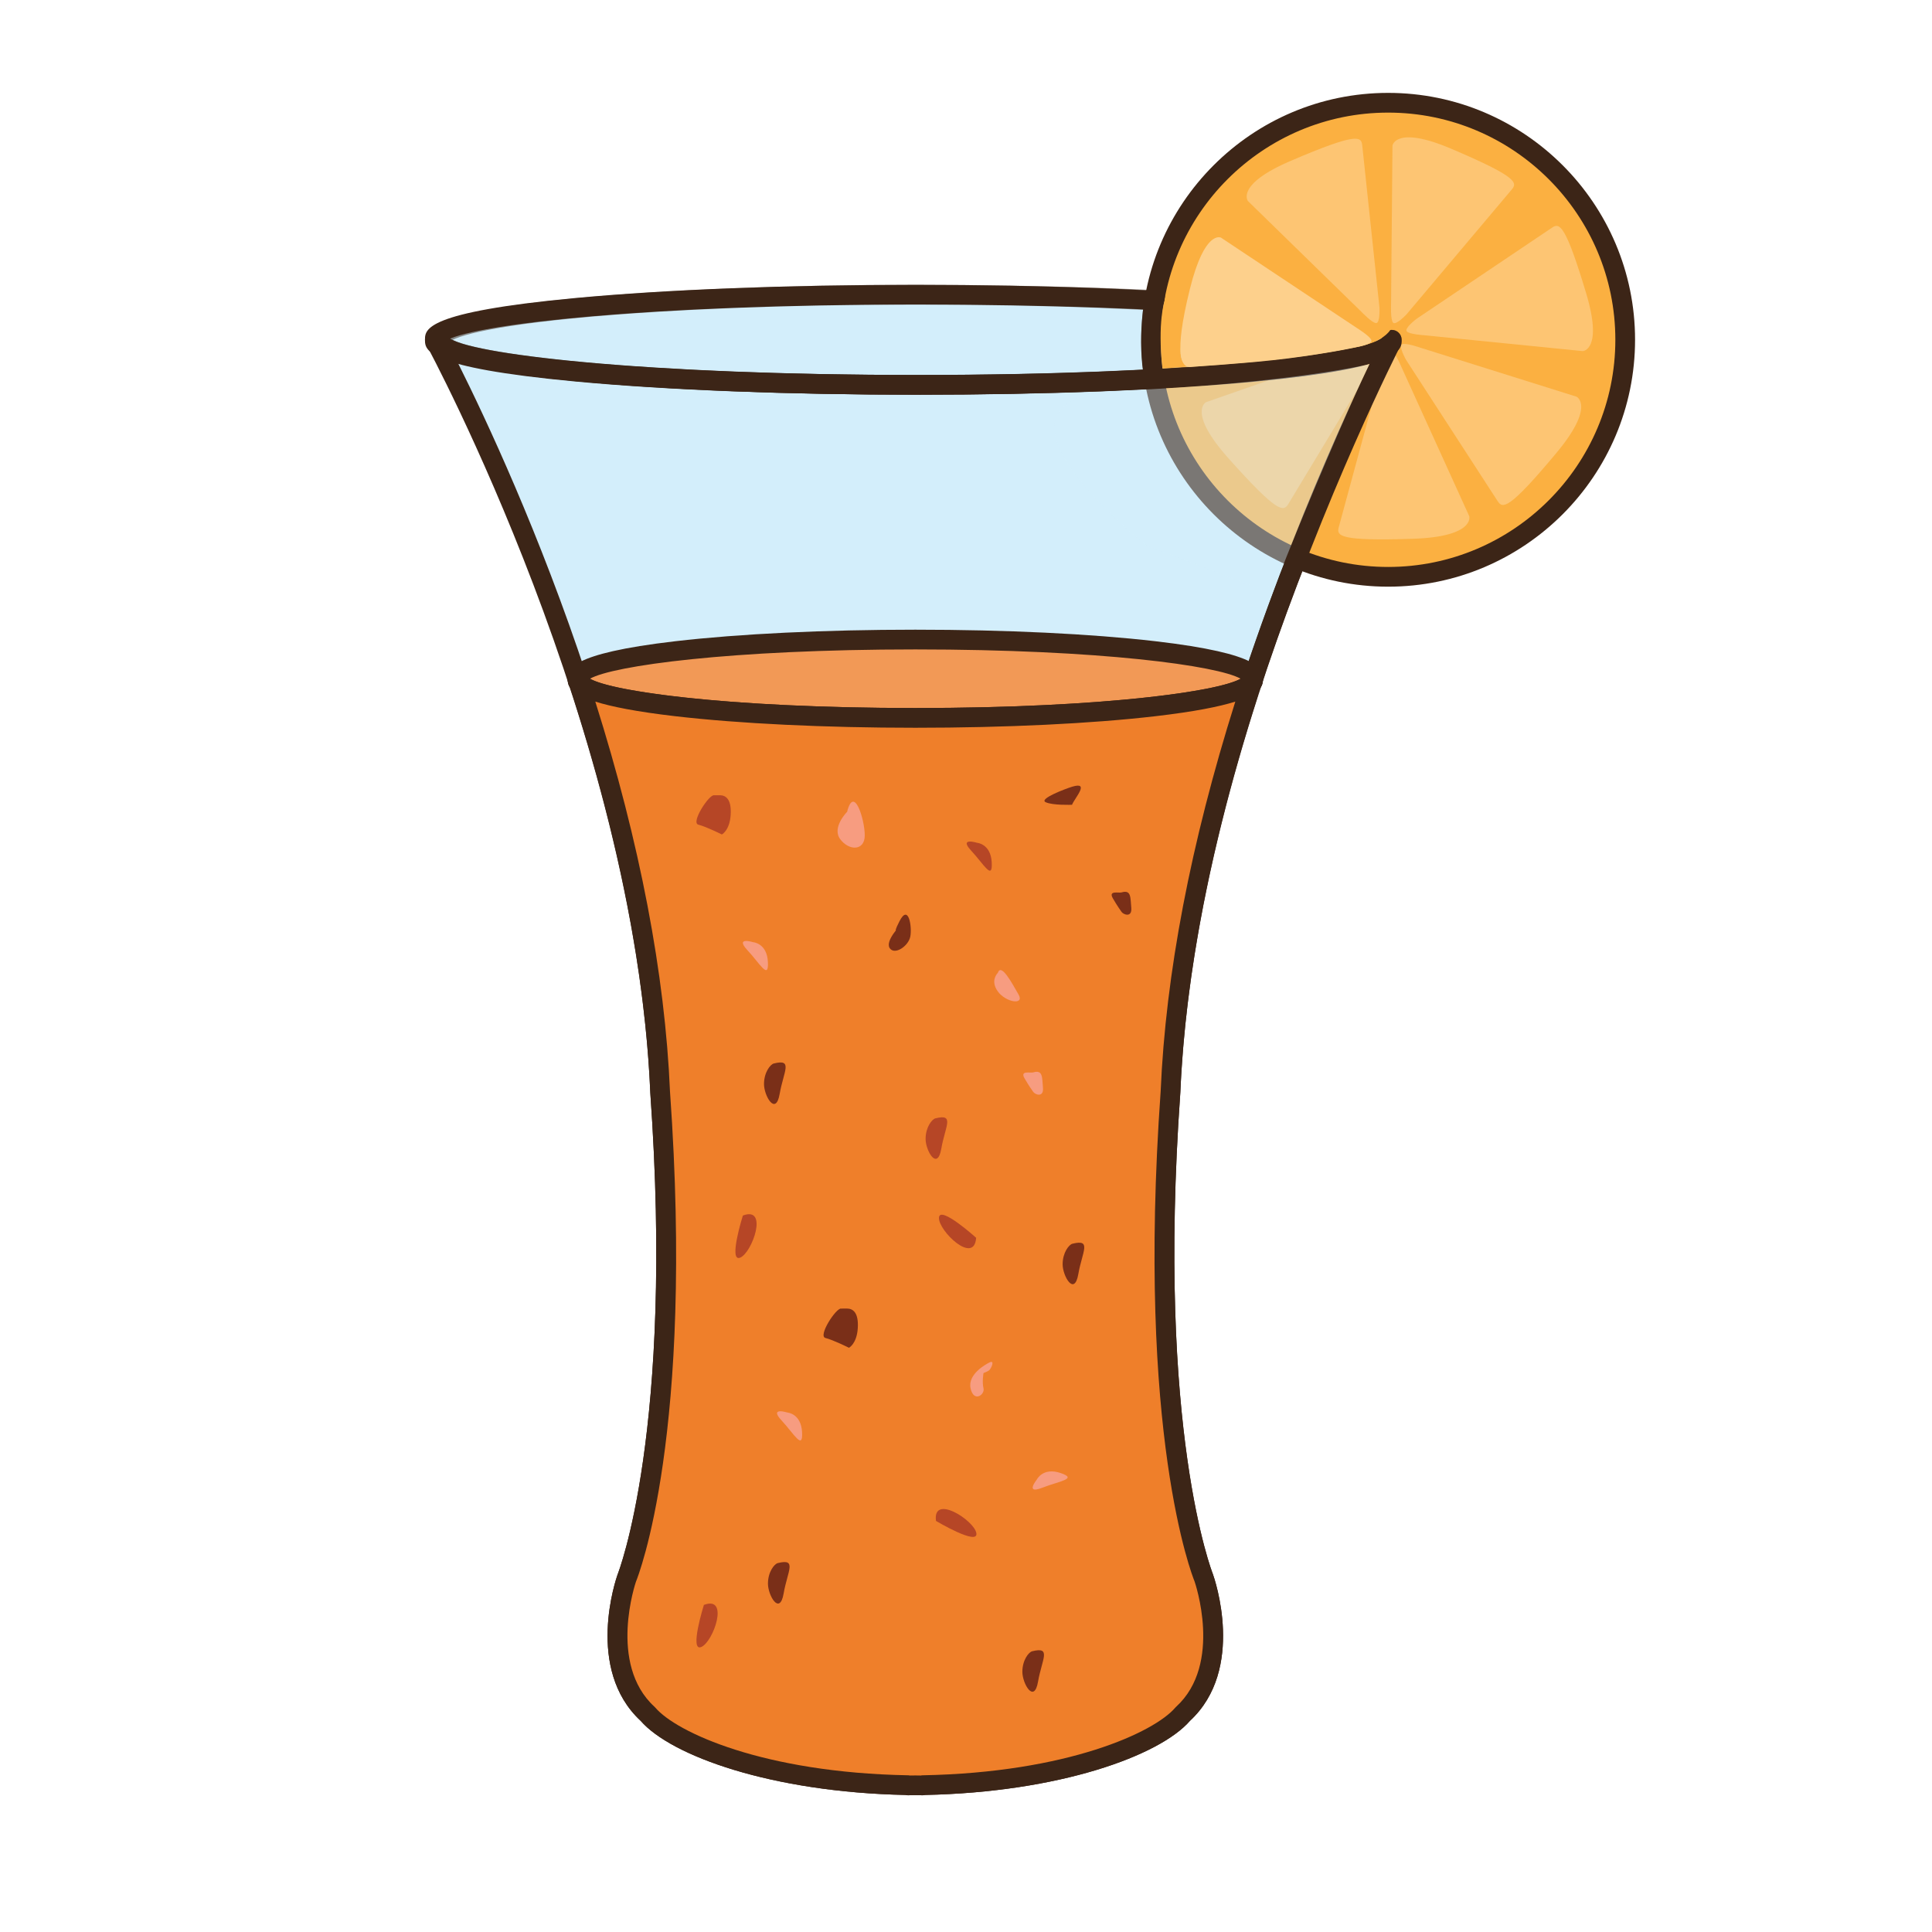 <?xml version="1.0" encoding="utf-8"?>
<!-- Generator: Adobe Illustrator 16.0.0, SVG Export Plug-In . SVG Version: 6.00 Build 0)  -->
<!DOCTYPE svg PUBLIC "-//W3C//DTD SVG 1.1//EN" "http://www.w3.org/Graphics/SVG/1.1/DTD/svg11.dtd">
<svg version="1.1" id="Layer_1" xmlns="http://www.w3.org/2000/svg" xmlns:xlink="http://www.w3.org/1999/xlink" x="0px" y="0px"
	 width="500px" height="500px" viewBox="0 0 500 500" enable-background="new 0 0 500 500" xml:space="preserve">
<g id="Layer_1_copy_8">
	<g>
		<path fill="#D3EEFB" d="M302.918,282.639c4.059-95.324,58.308-194.709,58.308-194.709l-115.838-7.544H228.38l-115.843,7.544
			c0,0,54.246,99.386,58.308,194.709c6.342,89.229-8.623,125.739-8.623,125.739s-8.107,22.817,5.428,35.203
			c6.39,7.51,30.22,17.743,67.283,18.416l0.04,0.061c0.653,0,1.268-0.021,1.912-0.026c0.641,0.007,1.257,0.026,1.905,0.026
			l0.041-0.061c37.065-0.673,60.894-10.906,67.285-18.416c13.536-12.386,5.428-35.203,5.428-35.203S296.58,371.869,302.918,282.639z
			"/>
		<path fill="#3C2517" d="M238.79,464.612l-1.927-0.027l-1.891,0.027c-0.212,0-0.415-0.021-0.615-0.076
			c-34.747-0.72-60.701-10.147-68.548-19.179c-14.456-13.394-6.344-36.846-5.991-37.84c0.189-0.47,14.691-37.312,8.479-124.694
			c-3.988-93.722-57.459-192.679-58.001-193.666c-0.415-0.771-0.415-1.694,0.008-2.457c0.419-0.763,1.198-1.261,2.069-1.317
			l115.834-7.544l17.179-0.007l116.006,7.551c0.866,0.056,1.649,0.554,2.068,1.317c0.422,0.763,0.422,1.687,0.004,2.457
			c-0.54,0.987-54.013,99.979-57.998,193.592c-6.21,87.456,8.291,124.3,8.44,124.661c0.396,1.104,8.509,24.555-5.956,37.947
			c-7.845,9.03-33.814,18.466-68.576,19.179C239.184,464.59,238.986,464.612,238.79,464.612z M116.624,90.222
			c9.569,18.581,53.165,107.519,56.775,192.307c6.304,88.73-8.197,125.303-8.813,126.813c-0.027,0.095-7.32,21.272,4.787,32.354
			c0.077,0.067,0.153,0.146,0.219,0.225c5.456,6.412,28.033,16.84,65.385,17.522c0.171,0,0.335,0.017,0.503,0.058l1.384-0.02
			l1.428,0.02c0.157-0.041,0.324-0.058,0.493-0.058c37.354-0.684,59.931-11.11,65.388-17.522c0.069-0.079,0.143-0.156,0.222-0.225
			c12.147-11.114,4.819-32.26,4.743-32.471c-0.577-1.396-15.073-37.968-8.762-126.77c3.604-84.729,47.19-173.659,56.764-192.237
			l-111.915-7.289L228.38,82.94L116.624,90.222z"/>
	</g>
	<g>
		<path fill="#F29956" d="M324.294,175.652c0,5.603-39.138,10.138-87.409,10.138c-48.271,0-87.411-4.535-87.411-10.138
			c0-5.593,39.14-10.134,87.411-10.134C285.156,165.518,324.294,170.059,324.294,175.652z"/>
		<path fill="#3C2517" d="M236.885,188.344c-23.444,0-45.495-1.062-62.099-2.986c-27.866-3.233-27.866-7.442-27.866-9.706
			c0-2.258,0-6.471,27.866-9.704c16.604-1.922,38.654-2.983,62.099-2.983c23.438,0,45.493,1.061,62.102,2.983
			c27.856,3.233,27.856,7.446,27.856,9.704c0,2.264,0,6.473-27.856,9.706C282.378,187.281,260.32,188.344,236.885,188.344z
			 M152.686,175.652c5.912,3.372,36.293,7.584,84.199,7.584c47.904,0,78.287-4.212,84.192-7.584
			c-5.908-3.369-36.292-7.582-84.192-7.582C188.979,168.07,158.598,172.283,152.686,175.652z"/>
	</g>
	<g>
		<path fill="#EF7F2A" d="M324.294,175.652c0,5.603-39.138,10.138-87.409,10.138c-48.271,0-87.411-4.535-87.411-10.138l1.14,3.497
			c10.131,31.432,18.713,67.751,20.231,103.492c6.342,89.229-8.623,125.738-8.623,125.738s-8.107,22.817,5.428,35.203
			c6.39,7.51,30.22,17.743,67.283,18.416l0.04,0.061c0.653,0,1.268-0.021,1.912-0.026c0.641,0.007,1.257,0.026,1.905,0.026
			l0.041-0.061c37.065-0.673,60.894-10.906,67.285-18.416c13.536-12.386,5.428-35.203,5.428-35.203s-14.964-36.51-8.626-125.738
			c1.517-35.553,10.007-71.667,20.064-102.98"/>
		<path fill="#3C2517" d="M238.79,464.612l-1.927-0.027l-1.891,0.027c-0.212,0-0.415-0.021-0.615-0.076
			c-34.747-0.72-60.701-10.147-68.548-19.179c-14.456-13.394-6.344-36.846-5.991-37.84c0.189-0.47,14.691-37.312,8.479-124.694
			c-1.318-30.976-8.083-65.57-20.113-102.89l-0.642-1.973c-0.623-0.878-0.623-1.668-0.623-2.308c0-1.255,0.91-2.324,2.153-2.521
			c1.256-0.203,2.436,0.537,2.826,1.73l0.103,0.31c3.701,3.438,34.659,8.064,84.883,8.064c50.339,0,81.321-4.65,84.905-8.085
			c0.229-1.172,1.264-2.05,2.504-2.05c1.409,0,2.549,1.144,2.549,2.551c0,0.843,0,1.962-1.441,3.191
			c0.167,0.501,0.186,1.058,0.011,1.597c-11.922,37.123-18.632,71.547-19.943,102.309c-6.229,87.695,8.291,124.3,8.438,124.661
			c0.399,1.103,8.513,24.555-5.952,37.946c-7.845,9.031-33.814,18.467-68.576,19.18C239.184,464.59,238.986,464.612,238.79,464.612z
			 M236.863,459.483l1.446,0.02c0.16-0.041,0.316-0.058,0.475-0.058c37.354-0.684,59.931-11.11,65.388-17.522
			c0.069-0.079,0.143-0.156,0.222-0.225c12.147-11.114,4.819-32.261,4.743-32.472c-0.577-1.396-15.072-37.967-8.762-126.769
			c1.29-30.399,7.793-64.352,19.321-100.881c-4.103,1.295-10.561,2.602-20.711,3.781c-16.607,1.923-38.665,2.986-62.102,2.986
			c-23.444,0-45.495-1.063-62.099-2.986c-10.159-1.179-16.618-2.486-20.72-3.785c11.533,36.545,18.031,70.49,19.333,100.957
			c6.304,88.73-8.194,125.303-8.813,126.813c-0.027,0.095-7.32,21.272,4.787,32.354c0.077,0.067,0.153,0.146,0.219,0.225
			c5.456,6.412,28.033,16.84,65.385,17.522c0.171,0,0.335,0.017,0.503,0.058L236.863,459.483z"/>
	</g>
	<g>
		<ellipse fill="#D3EEFB" cx="237.013" cy="87.929" rx="124.476" ry="11.666"/>
		<path fill="#3C2517" d="M237.013,102.146c-33.322,0-64.667-1.217-88.257-3.427c-38.769-3.634-38.769-8.112-38.769-10.79
			c0-2.674,0-7.151,38.771-10.786c23.587-2.209,54.932-3.426,88.254-3.426c33.322,0,64.67,1.216,88.255,3.426
			c38.772,3.635,38.772,8.112,38.772,10.786c0,2.677,0,7.156-38.772,10.79C301.684,100.929,270.338,102.146,237.013,102.146z
			 M115.886,87.929c7.74,4.036,51.252,9.11,121.127,9.11c69.876,0,113.387-5.074,121.127-9.11
			c-7.74-4.032-51.251-9.107-121.127-9.107C167.141,78.822,123.626,83.897,115.886,87.929z"/>
	</g>
	<g>
		<path fill="#B64626" d="M184.789,205.817c-1.268-0.25-6.08,7.094-4.059,7.604c2.025,0.511,6.088,2.537,6.088,2.537
			s2.025-1.021,2.279-5.074c0.256-4.052-1.268-5.078-2.786-5.075"/>
	</g>
	<g>
		<path fill="#7A2F18" d="M217.685,338.662c-1.271-0.25-6.083,7.097-4.058,7.609c2.021,0.502,6.084,2.533,6.084,2.533
			s2.025-1.021,2.283-5.074c0.254-4.057-1.271-5.082-2.79-5.076"/>
	</g>
	<g>
		<path fill="#F79C80" d="M219.232,210.096c0,0-4.058,4.06-1.773,7.102c2.281,3.041,6.342,3.041,6.342-1.015
			S221.011,202.999,219.232,210.096z"/>
	</g>
	<g>
		<path fill="#F79C80" d="M194.93,243.842c0,0-4.818-1.514-1.526,2.033c3.301,3.548,5.577,7.863,5.326,3.042
			C198.48,244.097,194.93,243.842,194.93,243.842z"/>
	</g>
	<g>
		<path fill="#B64626" d="M252.861,218.114c0,0-4.823-1.512-1.52,2.032c3.297,3.546,5.573,7.862,5.318,3.042
			C256.413,218.369,252.861,218.114,252.861,218.114z"/>
	</g>
	<g>
		<path fill="#F79C80" d="M203.771,365.561c0,0-4.82-1.521-1.522,2.027c3.297,3.551,5.573,7.86,5.325,3.046
			C207.321,365.811,203.771,365.561,203.771,365.561z"/>
	</g>
	<g>
		<path fill="#F79C80" d="M268.343,382.887c0,0-3.181,3.922,1.333,2.16c4.51-1.764,9.357-2.295,4.79-3.836
			C269.893,379.682,268.343,382.887,268.343,382.887z"/>
	</g>
	<g>
		<path fill="#7A2F18" d="M200.259,275.232c-0.89,0.22-2.536,2.281-2.536,5.324s3.043,8.369,4.056,2.536
			C202.791,277.257,205.329,273.964,200.259,275.232z"/>
	</g>
	<g>
		<path fill="#B64626" d="M242.083,289.426c-0.885,0.223-2.538,2.283-2.538,5.326c0,3.041,3.049,8.372,4.061,2.535
			C244.611,291.456,247.157,288.163,242.083,289.426z"/>
	</g>
	<g>
		<path fill="#7A2F18" d="M277.544,321.878c-0.886,0.218-2.535,2.282-2.535,5.321c0,3.044,3.048,8.369,4.058,2.539
			C280.082,323.902,282.621,320.611,277.544,321.878z"/>
	</g>
	<g>
		<path fill="#7A2F18" d="M201.286,404.527c-0.89,0.22-2.54,2.277-2.54,5.322c0,3.043,3.05,8.371,4.059,2.539
			C203.814,406.55,206.36,403.26,201.286,404.527z"/>
	</g>
	<g>
		<path fill="#7A2F18" d="M267.126,427.346c-0.89,0.219-2.539,2.276-2.539,5.321s3.05,8.371,4.058,2.539
			C269.657,429.371,272.197,426.082,267.126,427.346z"/>
	</g>
	<g>
		<path fill="#7A2F18" d="M233.042,239.434c0,0-4.047,4.063-2.786,5.946c1.268,1.88,4.819-0.488,5.326-2.979
			c0.501-2.489-0.435-8.616-2.786-4.008C230.442,243,233.042,239.434,233.042,239.434z"/>
	</g>
	<g>
		<path fill="#F79C80" d="M258.225,251.793c0,0-2.056,1.918,0,4.777c2.053,2.856,7.008,3.658,5.364,0.794
			C261.936,254.506,259.105,249.097,258.225,251.793z"/>
	</g>
	<g>
		<path fill="#7A2F18" d="M277.436,203.612c-1.606,0.494-8.61,3.109-6.842,3.985c1.768,0.871,6.842,0.678,6.842,0.678
			C278.195,206.439,282.17,202.165,277.436,203.612z"/>
	</g>
	<g>
		<path fill="#F79C80" d="M267.396,277.535c-0.768,0.227-3.498-0.6-2.234,1.559c1.271,2.167,1.752,2.766,2.234,3.483
			c0.477,0.72,2.764,1.565,2.521-1.081C269.676,278.857,269.936,276.777,267.396,277.535z"/>
	</g>
	<g>
		<path fill="#7A2F18" d="M290.252,230.958c-0.77,0.223-3.492-0.603-2.23,1.558c1.268,2.163,1.754,2.762,2.23,3.481
			c0.482,0.719,2.77,1.567,2.525-1.076C292.529,232.281,292.795,230.199,290.252,230.958z"/>
	</g>
	<g>
		<path fill="#F79C80" d="M255.998,352.639c-0.557,0.299-5.636,2.889-4.814,6.662c0.83,3.784,3.754,1.629,3.346,0
			c-0.406-1.613,0-3.959,0-3.959s1.004-0.354,1.47-0.714C256.46,354.268,257.654,351.77,255.998,352.639z"/>
	</g>
	<g>
		<path fill="#B64626" d="M192.252,314.582c0,0-3.827,12.166-0.702,10.898C194.679,324.215,198.959,312.041,192.252,314.582z"/>
	</g>
	<g>
		<path fill="#B64626" d="M252.622,320.338c0,0-9.467-8.549-9.621-5.182C242.855,318.527,252.137,327.49,252.622,320.338z"/>
	</g>
	<g>
		<path fill="#B64626" d="M242.235,393.615c0,0,10.96,6.52,10.451,3.189C252.176,393.473,241.311,386.511,242.235,393.615z"/>
	</g>
	<g>
		<path fill="#B64626" d="M182.169,415.348c0,0-3.824,12.168-0.699,10.9C184.596,424.984,188.876,412.811,182.169,415.348z"/>
	</g>
	<g>
		<path fill="#FBB041" d="M420.604,87.924c0,33.887-27.469,61.357-61.349,61.357c-33.888,0-61.353-27.47-61.353-61.357
			c0-33.867,27.465-61.334,61.353-61.334C393.135,26.589,420.604,54.057,420.604,87.924z"/>
		<path fill="#3C2517" d="M359.255,151.831c-35.238,0-63.905-28.669-63.905-63.907c0-35.226,28.667-63.886,63.905-63.886
			c35.235,0,63.898,28.66,63.898,63.886C423.153,123.162,394.49,151.831,359.255,151.831z M359.255,29.143
			c-32.423,0-58.803,26.366-58.803,58.781c0,32.425,26.38,58.803,58.803,58.803c32.419,0,58.795-26.378,58.795-58.803
			C418.05,55.509,391.674,29.143,359.255,29.143z"/>
	</g>
	<g opacity="0.67">
		<path fill="#FDD08C" d="M357.881,94.404c0,0,1.312-3.903,2.311-3.508c0.987,0.398,2.555,4.208,2.555,4.208l17.498,38.492
			c0,0,1.545,5.276-14.41,5.832c-19.271,0.663-19.979-0.74-19.356-3.018C347.1,134.121,357.881,94.404,357.881,94.404z"/>
	</g>
	<g opacity="0.67">
		<path fill="#FDD08C" d="M363.899,93.158c0,0-2.025-3.577-1.067-4.053c0.962-0.474,4.837,0.905,4.837,0.905l40.342,12.656
			c0,0,4.965,2.37-5.263,14.616c-12.355,14.806-13.882,14.391-15.169,12.394C386.309,127.705,363.899,93.158,363.899,93.158z"/>
	</g>
	<g opacity="0.67">
		<path fill="#FDD08C" d="M355.903,93.182c0,0,1.927-3.633,0.942-4.091c-0.954-0.446-4.801,1.065-4.801,1.065l-39.93,13.93
			c0,0-4.874,2.521,5.736,14.437c12.831,14.403,14.322,13.933,15.555,11.921C334.631,128.417,355.903,93.182,355.903,93.182z"/>
	</g>
	<g opacity="0.67">
		<path fill="#FDD08C" d="M366.573,82.529c0,0-3.186,2.424-2.506,3.221c0.658,0.783,4.657,1.024,4.657,1.024l40.885,4.094
			c0,0,5.33-0.231,0.856-15.077c-5.392-17.945-6.911-18.153-8.806-16.869C399.746,60.207,366.573,82.529,366.573,82.529z"/>
	</g>
	<g opacity="0.67">
		<path fill="#FDD08C" d="M364.004,81.363c0,0-2.753,2.916-3.47,2.157c-0.711-0.752-0.526-4.765-0.526-4.765l0.361-41.078
			c0,0,0.799-5.278,15.068,0.763c17.248,7.313,17.301,8.843,15.816,10.589C389.787,50.794,364.004,81.363,364.004,81.363z"/>
	</g>
	<g opacity="0.67">
		<path fill="#FDD08C" d="M357.008,79.624c0,0,0.183,4.004-0.859,3.991c-1.031,0-3.792-2.898-3.792-2.898L322.96,52.024
			c0,0-3.268-4.242,10.99-10.354c17.223-7.398,18.345-6.378,18.592-4.083C352.774,39.865,357.008,79.624,357.008,79.624z"/>
	</g>
	<g opacity="0.5">
		<path fill="#D3EEFB" d="M360.188,87.929c0,6.44-55.152,11.666-123.191,11.666c-68.038,0-123.194-5.225-123.194-11.666
			c0-4.135,22.784-7.775,57.127-9.843c19.096-1.147,41.763-1.812,66.067-1.817c21.05,0,44.501,0.502,61.821,1.386"/>
		<path fill="#3C2517" d="M236.995,102.146c-32.984,0-64.006-1.217-87.35-3.427c-38.394-3.638-38.394-8.112-38.394-10.79
			c0-2.856,0-8.806,59.523-12.388c19.772-1.19,42.665-1.82,66.22-1.823c21.713,0,44.876,0.517,61.952,1.385
			c1.41,0.071,2.491,1.271,2.423,2.681c-0.072,1.406-1.296,2.502-2.68,2.42c-17.002-0.865-40.059-1.382-61.695-1.382
			c-23.451,0.004-46.24,0.631-65.914,1.812c-35.46,2.135-49.984,5.333-53.92,7.313c7.695,4.029,50.74,9.092,119.834,9.092
			c72.418,0,116.22-5.564,120.7-9.664c0.252-1.142,1.273-1.997,2.491-1.997c1.413,0,2.555,1.144,2.555,2.55
			c0,2.677,0,7.152-38.394,10.79C301.003,100.929,269.979,102.146,236.995,102.146z"/>
	</g>
	<g>
		<path fill="#3C2517" d="M238.135,102.155c-33.319,0-64.66-1.218-88.253-3.433c-38.775-3.633-38.775-8.116-38.775-10.793
			c0-1.407,1.146-2.55,2.557-2.55c1.213,0,2.233,0.847,2.491,1.985c4.529,4.107,48.789,9.682,121.98,9.682
			c71.836,0,115.194-5.555,119.553-9.643c0.248-1.159,1.272-2.024,2.5-2.024c1.413,0,2.555,1.144,2.555,2.55
			c0,2.684,0,7.174-37.556,10.793C302.224,100.937,271.312,102.155,238.135,102.155z"/>
	</g>
	<g>
		<path fill="#9E2064" d="M298.926,76.688c0,0-2.223,10.896-0.188,21.401"/>
		<path fill="#3C2517" d="M298.733,100.644c-1.199,0-2.271-0.849-2.505-2.067c-2.104-10.878,0.104-21.934,0.198-22.4
			c0.284-1.379,1.636-2.264,3.009-1.989c1.381,0.282,2.272,1.628,1.992,3.01c-0.019,0.102-2.096,10.551-0.186,20.408
			c0.27,1.386-0.639,2.725-2.02,2.994C299.057,100.629,298.893,100.644,298.733,100.644z"/>
	</g>
	<g>
		<path fill="#FBB041" d="M301.396,77.815c0,0-1.888,5.575-0.559,17.552l6.463-0.479c0,0-2.103-0.927-1.728-4.738
			c0.38-3.808,1.693-11.845,1.693-11.845l-0.986-3.641L301.396,77.815z"/>
	</g>
	<g>
		<path fill="#3C2517" d="M324.294,178.209c-0.271,0-0.54-0.043-0.812-0.132c-1.333-0.446-2.055-1.895-1.609-3.233
			c16.431-49.284,35.687-87.029,35.875-87.408c0.642-1.253,2.186-1.75,3.438-1.106c1.255,0.639,1.75,2.183,1.105,3.435
			c-0.19,0.372-19.271,37.798-35.579,86.698C326.354,177.532,325.36,178.209,324.294,178.209z"/>
	</g>
	<g opacity="0.41">
		<path fill="#D3EEFB" d="M354.374,94.251c0,0-20.315,4.945-64.228,6.862c-42.312,1.843,6.564,40.062,6.564,40.062l28.529,10.902
			l4.797-0.543C337.377,132.385,349.729,103.865,354.374,94.251z"/>
	</g>
	<g>
		<path fill="#FBB041" d="M349.744,90.022c0,0,7.616-0.876,10.09-4.667c1.241-1.558-5.621-1.279-5.621-1.279h-2.873L349.744,90.022z
			"/>
	</g>
	<g>
		<path fill="#FDD08C" d="M351.109,89.834c0,0,4.054-0.676,3.824-1.721c-0.219-1.031-3.733-3.198-3.733-3.198l-35.208-23.413
			c0,0-4.211-2.204-8.047,13.279c-4.316,17.396-2.14,20.43,0.232,20.188c1.133-0.127,10.994-0.679,21.203-1.749
			C340.236,92.085,351.109,89.834,351.109,89.834z"/>
	</g>
</g>
</svg>
